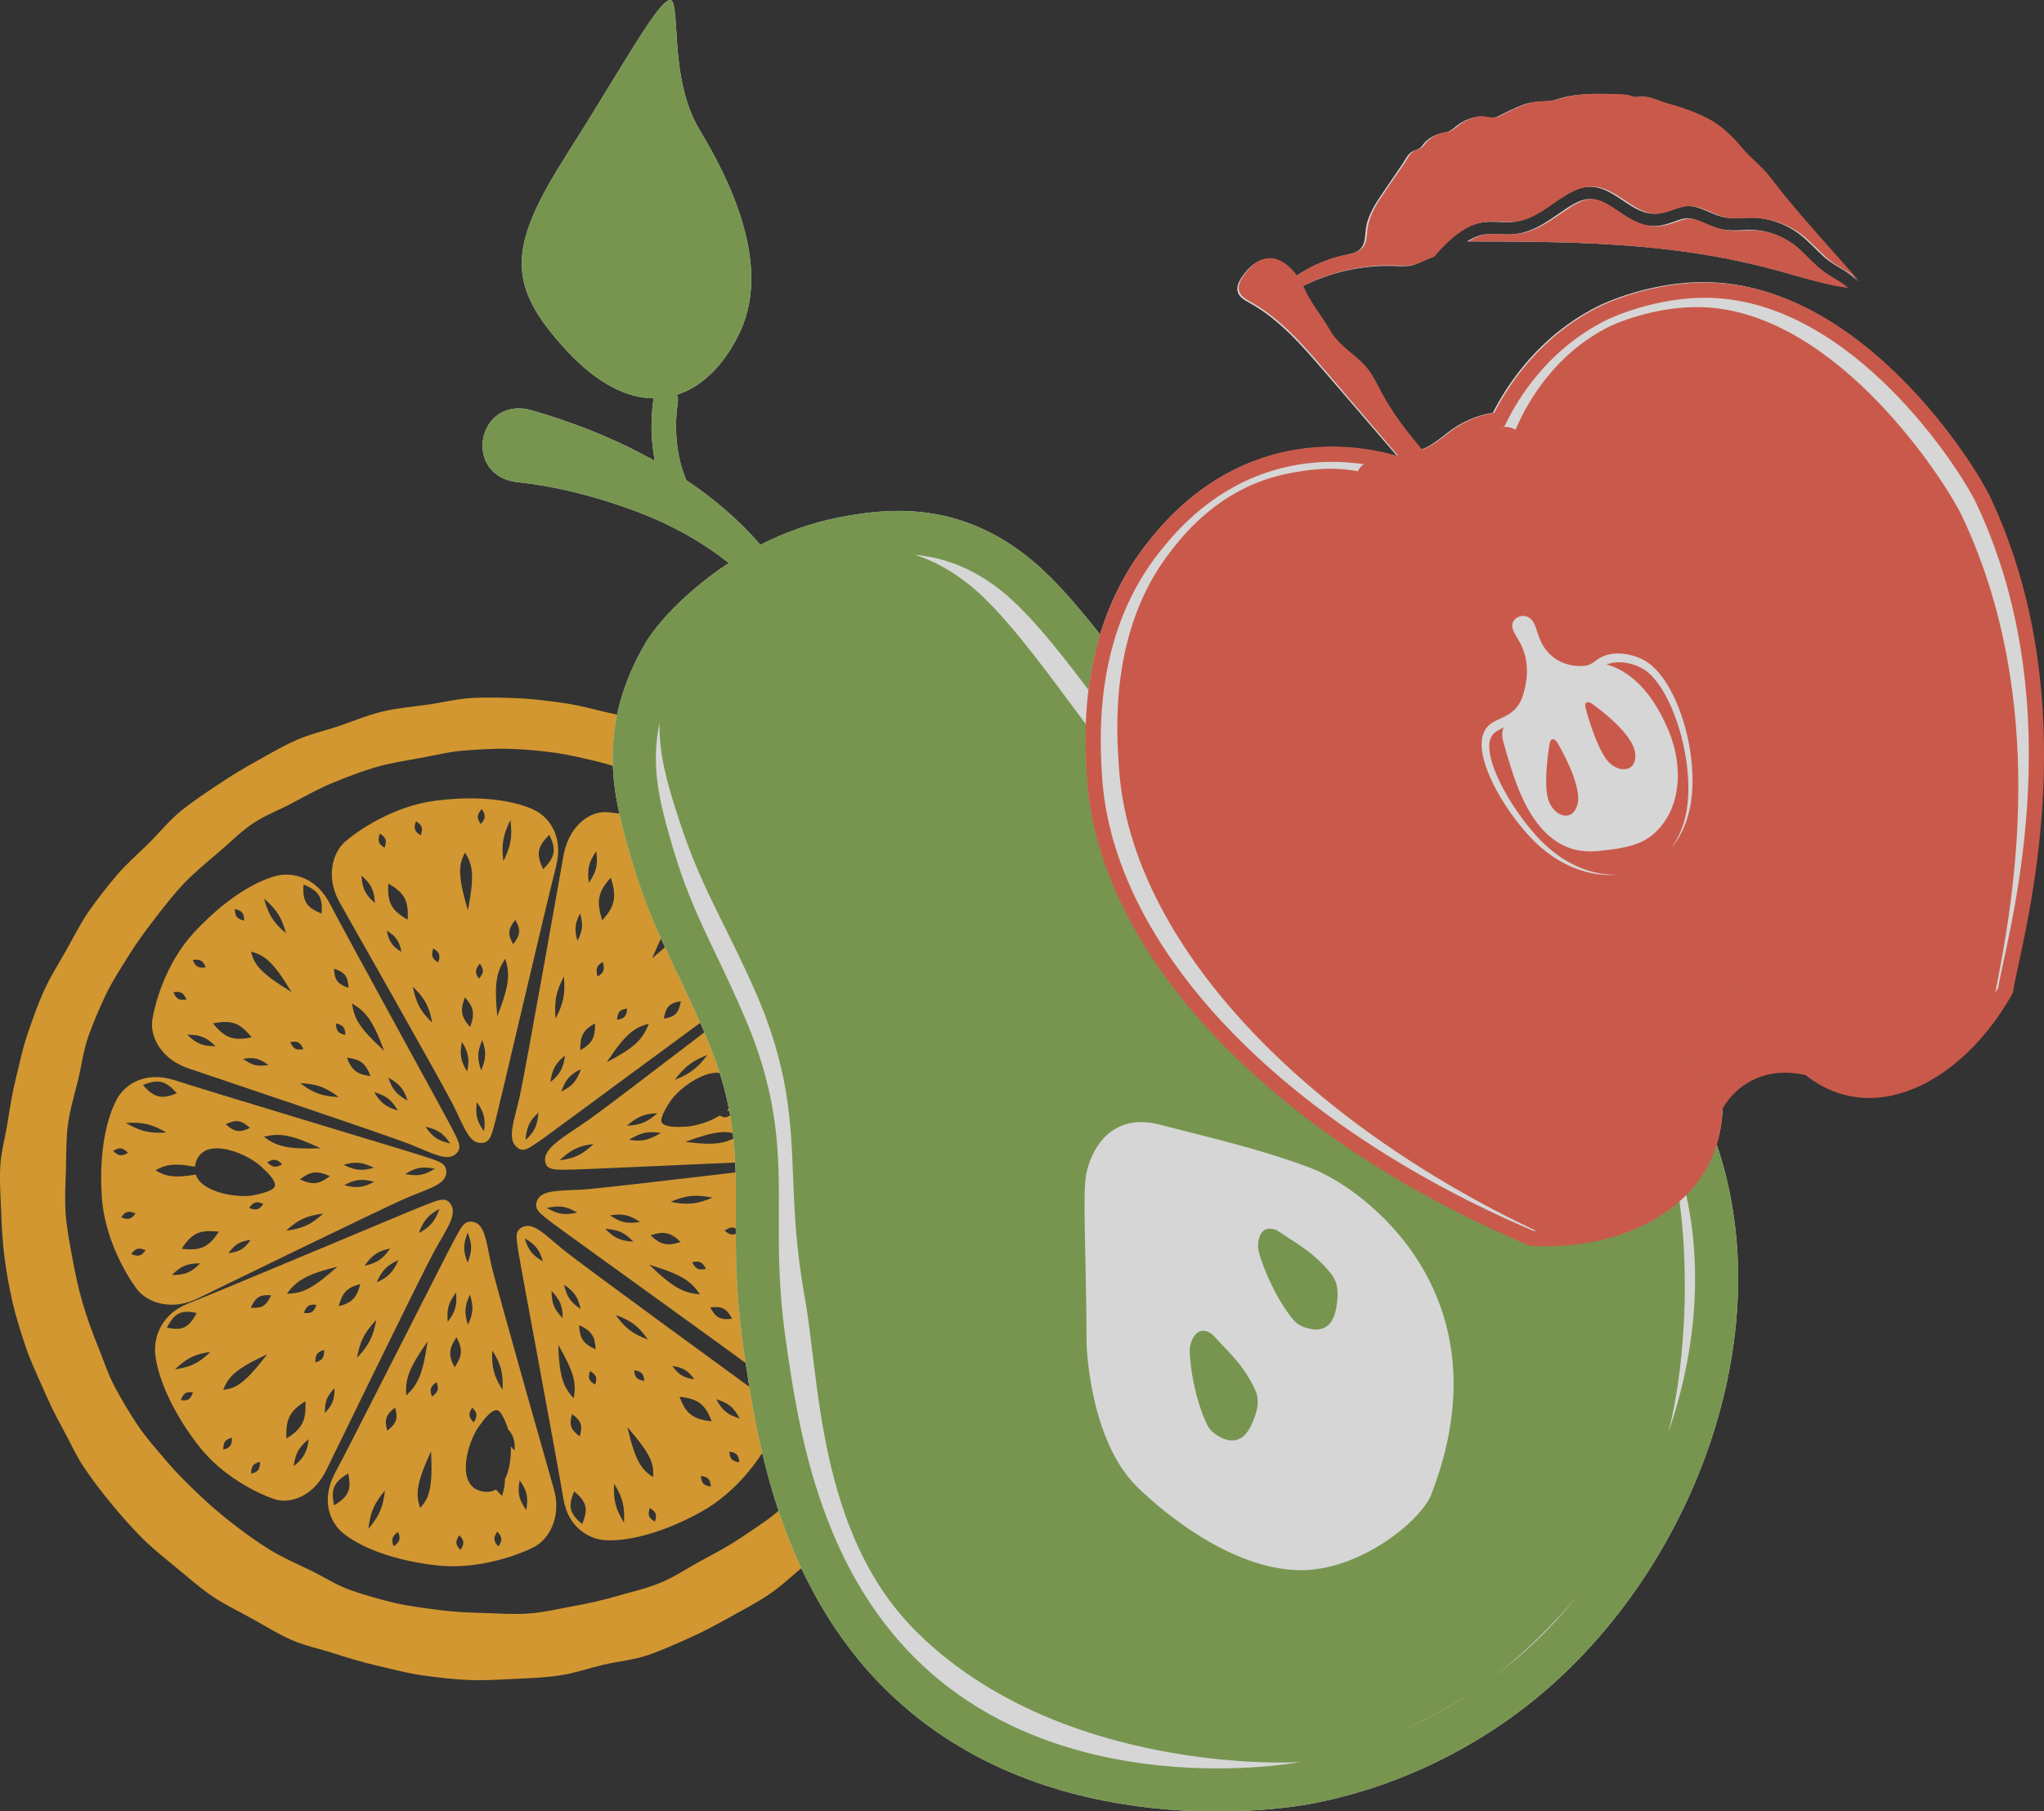 <?xml version="1.0" encoding="UTF-8"?>
<svg xmlns="http://www.w3.org/2000/svg" id="Layer_2" viewBox="0 0 632.38 560.41">
  <rect x="0" y="0" width="632.38" height="560.41" fill="#333333" stroke="none"/>
  <defs>
    <style>
      .cls-1 {
        fill: #ef6451;
      }

      .cls-2 {
        fill: #88ae56;
      }

      .cls-3 {
        fill: #fff;
      }

      .cls-4 {
        opacity: .8;
      }

      .cls-5 {
        fill: #fab031;
      }
    </style>
  </defs>
  <g id="Design">
    <g class="cls-4">
      <g>
        <g>
          <path class="cls-5" d="M253.48,302.6c-2.6-2.67-8.63-4.22-14.8.85,0,0-48.78,37.53-56.32,42.84-7.93,5.58-14.61,8.91-13.64,13.32.56,2.57,3.25,2.33,8.91,2.22,5.5-.11,67.99-3.08,75.42-3.19,7.1-.1,10.84-5.27,12.03-9.2,1.16-3.87,2.35-12.86-.5-25.94-2.24-10.27-8.54-18.26-11.11-20.9ZM183.64,353.93h0c-3.51,3.31-5.8,4.42-10.52,5.05h0c3.66-3.39,5.96-4.48,10.52-5.05h0s0,0,0,0ZM208.75,334.1c3.22-4.22,5.42-5.89,10.1-7.72h0s0,0,0,0t0,0h0c-3.06,4.07-5.24,5.76-10.1,7.72h0ZM193.92,348.28c3.38-2.89,5.45-3.72,9.5-3.88h0s0,0,0,0h0c-3.25,2.83-5.32,3.68-9.5,3.88h0ZM204.42,350.52h0c-3.69,2.25-5.83,2.72-9.83,2.11h0c3.82-2.28,5.96-2.73,9.83-2.11h0s0,0,0,0ZM228.66,351.23c-4.04,2.53-7.26,3.26-16.64,2.04h0s0,0,0,0h0c9.68-3.55,12.84-3.6,16.64-2.04h0ZM222.72,345.13c-3.83,2.31-8.81,3.6-11.61,3.46,0,0-5.43.46-6.4-1.35-.77-1.43,2.39-6.09,2.39-6.09,2.89-4.93,15.7-14.16,20.08-6.03,1.79,3.33.38,6.24-2.3,8.49.54-.01,1.12.21,1.83.64h0s0,0,0,0c-1.49,1.57-2.39,1.79-3.99.88ZM226.71,344.25h0s0,0,0,0h0ZM239.1,351.28h0c-2.39,2.31-3.78,2.58-6.37,1.18h0c2.46-2.33,3.84-2.58,6.38-1.18h0s0,0,0,0ZM229.77,330.09h0c-.86,1.96-1.65,2.44-3.63,2.18h0c.88-1.98,1.67-2.45,3.63-2.18h0s0,0,0,0ZM228.13,321.43c1.31-2.82,2.45-3.9,5.21-4.95h0s0,0,0,0h0c-1.27,2.77-2.4,3.85-5.21,4.95h0ZM254.03,333.51h0c-2.53,2.68-4.92,3.78-13.66,4.01h0s0,0,0,0h0c8.2-4.74,10.68-5.06,13.66-4.01ZM260.22,354.52h0c-3.15,2.99-4.89,3.19-8.01.81h0c3.25-3,4.99-3.17,8.01-.81h0s0,0,0,0ZM262.43,343.42h0c-3.63,1.56-5.68,1.72-9.41.68h0c3.77-1.58,5.82-1.72,9.41-.69h0s0,0,0,0ZM244.94,314.98c-1.79,4.62-3.58,6.08-8.32,6.65h0c1.89-4.74,3.72-6.18,8.32-6.65h0s0,0,0,0h0ZM264.03,335.47h0c-1.17,1.39-1.88,1.52-3.26.58h0c1.19-1.4,1.89-1.52,3.26-.58h0s0,0,0,0ZM246.19,307.78h0c-1.74,2.77-3.09,3.74-6.22,4.43h0c1.81-2.83,3.16-3.79,6.22-4.43h0s0,0,0,0ZM259.72,319.54h0c-.68,1.71-1.32,2.1-2.95,1.77h0c.7-1.72,1.34-2.1,2.95-1.77h0s0,0,0,0ZM256.11,311.01h0c-.7,1.68-1.35,2.05-3,1.67h0c.71-1.69,1.37-2.05,3-1.67h0s0,0,0,0Z"></path>
          <path class="cls-5" d="M174.51,386.83c-5.97-4.82-9.63-9.11-13.2-7.02-2.08,1.22-1.58,3.28-.87,7.84.72,4.56,12.38,66.7,13.82,75.83,1.44,9.13,7.92,12.58,12.61,13,4.69.42,15.45-.68,30.03-8.73,11.54-6.36,18.7-17.35,20.83-21.54,2.13-4.19,1.52-12.15-6.67-17.72,0,0-50.58-36.83-56.54-41.65ZM180.11,471.49h0s0,0,0,0h0c-3.9-3.21-4.44-5.4-2.48-10.07h0c3.9,3.21,4.44,5.4,2.48,10.07ZM193.06,471.06h0s0,0,0,0h0c-2.66-4.34-3.32-6.96-3.06-12.05h0c2.66,4.34,3.32,6.96,3.06,12.05ZM179.38,444.38h0s0,0,0,0h0c-2.83-2.04-3.35-3.53-2.39-6.88h0c2.82,2.04,3.34,3.53,2.39,6.88ZM202.62,470.76h0s0,0,0,0h0c-1.94-1.15-2.29-2.06-1.59-4.2h0c1.94,1.15,2.29,2.06,1.59,4.2ZM172.7,416.03c5.04,8.74,5.66,12.05,4.79,16.62h0c-3.21-3.56-4.46-6.73-4.79-16.62h0s0,0,0,0h0ZM202.04,456.97h0c-3.68-2.36-5.51-4.98-7.92-15.41h0s0,0,0,0h0c7.24,8.34,8.28,11.31,7.92,15.41ZM184.14,428.38h0s0,0,0,0h0s0,0,0,0c-1.94-1.15-2.29-2.06-1.59-4.2h0c1.94,1.15,2.29,2.06,1.59,4.2ZM174.08,407.83s0,0,0,0h0c-2.65-2.77-3.39-4.6-3.43-8.41h0c2.65,2.76,3.39,4.6,3.43,8.41h0ZM184.29,417.48h0s0,0,0,0h0c-3.81-1.74-4.93-3.37-5.14-7.51h0c3.81,1.74,4.93,3.37,5.14,7.51ZM167.98,390.26h0c-3.32-1.94-4.55-3.5-5.64-7.15h0c3.32,1.94,4.55,3.5,5.64,7.15h0s0,0,0,0ZM179.65,404.99s0,0,0,0h0c-3.18-2.16-4.3-3.79-5.14-7.51h0c3.18,2.16,4.3,3.79,5.14,7.51h0ZM219.92,459.92h0s0,0,0,0h0c-2.25-.35-2.92-1.07-3.07-3.31h0c2.25.35,2.92,1.07,3.07,3.31ZM199.35,427.2s0,0,0,0h0c-2.26-.31-2.94-1.01-3.15-3.24h0c2.26.31,2.94,1.01,3.14,3.24h0ZM190.51,406.83c4.83,1.8,7,3.45,9.96,7.6h0s0,0,0,0h0s0,0,0,0c-4.83-1.8-7-3.45-9.96-7.6h0ZM210.22,432.13h0c5.76.63,7.93,2.28,9.96,7.6h0s0,0,0,0h0c-5.76-.63-7.93-2.28-9.96-7.6ZM228.72,452.4h0s0,0,0,0h0c-2.25-.35-2.92-1.07-3.07-3.31h0c2.25.35,2.92,1.07,3.07,3.31ZM214.82,426.74h0c-3.37-.51-4.85-1.4-6.81-4.13h0c3.37.51,4.85,1.4,6.81,4.13h0s0,0,0,0ZM228.83,438.85s0,0,0,0h0c-3.79-1.19-5.36-2.48-7.2-5.94h0c3.79,1.19,5.36,2.48,7.2,5.94h0Z"></path>
          <path class="cls-5" d="M61.91,401.34s56.67-27.65,63.79-30.69c7.13-3.04,12.75-4.27,12.37-8.44-.22-2.42-2.36-2.96-6.93-4.47-4.57-1.51-67.71-20.45-76.87-23.47-9.15-3.03-15.23,1.11-17.69,5.09-2.46,3.97-6.17,14.08-5.09,30.86.86,13.27,7.96,24.83,10.93,28.71s10.67,7.08,19.48,2.42ZM125.38,363.22h0c3.28-2.04,5.27-2.4,9.16-1.65h0c-3.28,2.04-5.27,2.4-9.16,1.65h0s0,0,0,0ZM77.55,383.6c-1.96,2.76-3.45,3.65-6.85,4.11h0s0,0,0,0h0c1.96-2.76,3.45-3.65,6.85-4.11h0ZM81.49,372.44c-1.28,1.86-2.24,2.14-4.41,1.27h0s0,0,0,0h0c1.28-1.86,2.24-2.14,4.41-1.27h0ZM99.99,375.46c-3.81,3.45-6.3,4.6-11.48,5.28h0s0,0,0,0h0s0,0,0,0c3.81-3.45,6.3-4.6,11.48-5.28h0ZM102.06,363.86c-3.3,2.58-5.32,2.8-9.27,1.04h0s0,0,0,0h0c3.3-2.57,5.32-2.8,9.27-1.04h0ZM115.77,365.62c-3.42,1.82-5.43,2.04-9.27,1.04h0s0,0,0,0h0c3.42-1.82,5.43-2.04,9.27-1.04h0ZM106.29,360.36h0c3.75-1.05,5.79-.85,9.36.92h0c-3.75,1.05-5.79.85-9.36-.92h0s0,0,0,0h0ZM81.62,351.69c4.74-1.18,8.24-.8,17.62,3.57h0s0,0,0,0h0c-10.38.37-13.74-.65-17.62-3.57h0ZM87.31,360.18h0c-1.93,1.19-2.94,1.07-4.63-.57h0s0,0,0,0h0s0,0,0,0c1.93-1.19,2.94-1.07,4.63.57ZM69.84,347.83h0c3.15-1.55,4.77-1.31,7.47,1.12h0c-3.15,1.55-4.77,1.31-7.47-1.12h0s0,0,0,0ZM44.22,335.69h0c4.72-1.96,7-1.4,10.49,2.54h0c-4.72,1.96-7,1.4-10.49-2.54h0s0,0,0,0ZM38.91,347.42h0c5.22-.32,7.96.33,12.59,2.96h0c-5.22.32-7.96-.33-12.59-2.96h0s0,0,0,0ZM48.1,362.06c3.05-1.73,5.75-2.33,12.21-1.08.04-.42.12-.85.26-1.3,2.67-8.84,17.07-2.37,20.89,1.88,0,0,4.15,3.52,3.56,5.49-.47,1.56-6,2.61-6,2.61-4.66,1.21-16.47-.43-18.46-6.27-6.79,1.16-9.47.5-12.45-1.33h0ZM67.68,381.07h0c-3.12,4.83-5.62,5.98-11.48,5.28h0s0,0,0,0h0c3.12-4.83,5.62-5.98,11.48-5.28ZM34.98,356.07h0c1.93-1.19,2.94-1.07,4.63.57h0c-1.93,1.19-2.94,1.07-4.63-.57h0s0,0,0,0ZM61.93,390.86h0c-2.78,2.82-4.67,3.6-8.72,3.61h0s0,0,0,0h0c2.78-2.82,4.67-3.6,8.72-3.61ZM37.48,376.59h0c1.32-1.83,2.29-2.09,4.44-1.18h0c-1.32,1.84-2.29,2.09-4.44,1.18h0s0,0,0,0ZM40.61,387.98h0c1.32-1.83,2.29-2.09,4.44-1.18h0c-1.32,1.83-2.29,2.09-4.44,1.18h0s0,0,0,0Z"></path>
          <path class="cls-5" d="M152.08,391.63c-1.74-7.55-1.97-13.3-6.14-13.66-2.42-.21-3.33,1.81-5.62,6.04-2.29,4.23-32,63.08-36.59,71.56-4.59,8.48-1.57,15.19,1.91,18.31,3.48,3.12,12.78,8.54,29.49,10.42,13.22,1.48,25.84-3.48,30.18-5.73,4.34-2.25,8.85-9.26,5.8-18.75,0,0-17.29-60.64-19.03-68.19ZM103.37,465.73h0s0,0,0,0h0c-1.1-4.99-.15-7.14,4.34-9.88h0c1.1,4.99.15,7.14-4.34,9.88ZM121.81,478.4h0s0,0,0,0h0c-.83-2.11-.53-3.08,1.37-4.45h0c.83,2.11.53,3.08-1.37,4.45ZM113.98,473.01h0s0,0,0,0h0c.6-5.2,1.72-7.78,5.12-11.88h0c-.6,5.2-1.72,7.78-5.12,11.88ZM155.49,430.02h0s0,0,0,0h0s0,0,0,0c-2.73-4.35-3.42-7.01-3.19-12.23h0c2.73,4.35,3.42,7.01,3.19,12.23ZM144.7,390.66c-1.44-3.59-1.44-5.61-.02-9.31h0c1.44,3.59,1.44,5.61.02,9.31h0s0,0,0,0h0ZM145.38,400.53h0c1.19,3.68,1.06,5.71-.6,9.31h0s0,0,0,0h0c-1.19-3.68-1.06-5.71.6-9.31ZM138.54,408.95c-.38-3.88.17-5.85,2.55-9.06h0c.38,3.88-.17,5.85-2.55,9.06h0s0,0,0,0h0s0,0,0,0ZM146.57,440.05s0,0,0,0h0c-1.61-1.59-1.71-2.58-.48-4.57h0c1.61,1.59,1.71,2.58.48,4.57h0ZM119.82,442.63c-.98-3.37-.45-4.93,2.41-7.16h0c.98,3.37.45,4.93-2.41,7.16h0s0,0,0,0h0ZM142.46,479.54h0s0,0,0,0h0c-1.57-1.62-1.66-2.62-.38-4.58h0c1.57,1.62,1.66,2.62.38,4.58ZM133.36,448.97c.55,11.25-.49,14.34-3.35,17.56h0c-1.46-4.14-1.28-7.42,3.35-17.56h0s0,0,0,0h0ZM154.22,478.45h0s0,0,0,0h0c-1.57-1.62-1.66-2.62-.38-4.58h0c1.57,1.62,1.66,2.62.38,4.58ZM125.68,431.71c-.33-4.88.66-8.26,6.61-16.72h0s0,0,0,0h0c-1.46,10.28-3.05,13.42-6.61,16.72h0ZM133.67,432.06c-.83-2.11-.53-3.08,1.37-4.45h0c.83,2.11.53,3.08-1.37,4.45h0s0,0,0,0h0s0,0,0,0ZM162.81,467.18h0s0,0,0,0h0c-2.29-3.23-2.73-5.23-2.03-9.21h0c2.29,3.23,2.73,5.23,2.03,9.21ZM159.23,448.78h0s0,0,0,0h0c-.45-.46-.84-.89-1.18-1.32.12,3.42-.39,7.36-1.85,10.2.06,1.46-.24,3.1-.86,5.14h0s0,0,0,0h0c-.75-.7-1.38-1.35-1.91-1.99-1.12.66-2.48.93-4.1.63-9.09-1.63-4.32-16.68-.53-20.97,0,0,3.02-4.53,5.04-4.17,1.6.29,3.28,5.66,3.28,5.66.03.07.06.15.08.23,1.69,1.96,2.15,3.58,2.02,6.57ZM140.64,423.03h0s0,0,0,0h0c-1.96-3.7-1.83-5.73.6-9.31h0c1.96,3.7,1.83,5.73-.6,9.31Z"></path>
          <path class="cls-5" d="M174.14,265.81s-11.59,65.62-13.37,73.48c-1.77,7.84-4.04,13.2-.68,15.79,1.96,1.51,3.58.17,7.34-2.44,3.77-2.61,55.16-40.74,62.96-46.16,7.84-5.45,8.26-13.43,6.64-18.29-1.62-4.86-7.28-15.09-20.99-25.99-10.81-8.59-23.94-10.73-28.68-10.94-4.72-.21-11.68,3.97-13.22,14.55ZM166.59,344.2c-.33,4.06-1.2,5.91-3.99,8.5h0c.33-4.05,1.2-5.9,3.99-8.5h0s0,0,0,0h0ZM188.97,271.52h0s0,0,0,0h0c1.89,5.97,1.31,8.84-2.65,13.2h0c-1.89-5.96-1.31-8.83,2.65-13.2ZM194.03,312.06h0,0ZM184.9,302.11h0c-.68-2.35-.34-3.33,1.59-4.51h0s0,0,0,0h0c.68,2.35.34,3.34-1.59,4.51ZM194.03,312.06h0s0,0,0,0c-.22,2.41-.9,3.15-3.13,3.39h0c.21-2.41.9-3.15,3.13-3.39ZM170.28,334.78c.58-4.03,1.57-5.82,4.55-8.23h0s0,0,0,0h0c-.59,4.04-1.58,5.83-4.55,8.23h0ZM179.74,330.77c-1.36,3.77-2.69,5.28-6.1,6.93h0c1.36-3.76,2.68-5.27,6.1-6.93h0s0,0,0,0h0s0,0,0,0ZM171.88,315.13c-.43-5.51.13-8.34,2.6-13.05h0s0,0,0,0h0s0,0,0,0c.43,5.52-.14,8.36-2.6,13.05h0ZM179.52,324.9h0c-.05-4.48.94-6.28,4.58-8.28h0s0,0,0,0h0c.05,4.49-.95,6.29-4.58,8.28ZM200.74,316.74c-1.87,4.71-4.21,7.3-13.02,11.88h0s0,0,0,0h0c5.76-8.71,8.51-10.75,13.02-11.88h0ZM179.48,282.57c.98,3.54.8,5.39-.83,8.51h0c-.98-3.53-.8-5.39.83-8.51h0s0,0,0,0h0ZM210.64,309.78h0c-.66,3.68-1.8,4.84-5.26,5.35h0c.65-3.67,1.8-4.84,5.26-5.35h0s0,0,0,0ZM235.3,297.13h0c-1.3,5.3-3.1,6.8-8.25,6.91h0c1.29-5.29,3.09-6.79,8.25-6.91h0s0,0,0,0ZM224.96,275.06h0s0,0,0,0h0c-.23,2.45-.92,3.2-3.2,3.47h0c.23-2.45.92-3.2,3.2-3.47ZM229.35,284.44h0s0,0,0,0h0c-2.87,4.58-5.01,6.4-9.82,8.39h0c2.86-4.56,5-6.39,9.82-8.39ZM207.54,262.74h0s0,0,0,0c.64,2.39.27,3.38-1.71,4.54h0c-.64-2.39-.27-3.38,1.72-4.54ZM196.87,257.39h0s0,0,0,0h0c.64,2.39.27,3.37-1.7,4.53h0c-.64-2.39-.27-3.37,1.7-4.53ZM212.5,281.8h0c-.59,4.69-2.21,7.67-10.72,14.65h0s0,0,0,0h0c4.53-10.84,6.81-13.19,10.72-14.65ZM184.48,263.36h0s0,0,0,0h0c.54,4.28.04,6.4-2.31,9.76h0c-.54-4.27-.04-6.39,2.31-9.76Z"></path>
          <path class="cls-5" d="M253.51,359.63s-64.58,7.78-72.54,8.34c-7.96.56-13.82-.11-14.97,3.99-.67,2.38,1.2,3.59,5.05,6.53,3.85,2.94,57.8,41.65,65.51,47.54,7.72,5.88,15.07,3.93,18.88.95,3.81-2.98,11.04-11.39,16.07-27.72,3.98-12.92,1.33-26.26-.13-30.93-1.46-4.67-7.71-10.24-17.88-8.69ZM228.91,380.97h0s0,0,0,0h0c-1.91,1.36-2.93,1.3-4.71-.23h0c1.91-1.36,2.93-1.3,4.71.23ZM201.28,382.18c4.11-1.37,6.14-.93,9.31,2.05h0s0,0,0,0h0c-4.11,1.37-6.14.93-9.31-2.05h0ZM188.72,376.01c3.95-.61,5.97-.17,9.31,2.05h0s0,0,0,0h0c-3.95.61-5.97.17-9.31-2.05h0ZM178.6,375.15h0c-3.9.87-5.95.56-9.42-1.43h0c3.9-.87,5.95-.56,9.42,1.43h0s0,0,0,0ZM195.95,384.13h0c-3.99-.22-5.88-1.08-8.68-3.94h0c3.99.22,5.88,1.08,8.68,3.94h0s0,0,0,0ZM216.56,400.46h0c-4.99-.43-8.23-1.94-15.68-9.17h0s0,0,0,0h0c10.12,3.05,13,5.12,15.67,9.17ZM226.51,408s0,0,0,0h0c-3.59.45-5.07-.31-6.79-3.51h0c3.59-.45,5.07.31,6.79,3.51h0ZM214.16,390.51h0c2.29-.5,3.21-.05,4.25,2.05h0s0,0,0,0h0s0,0,0,0c-2.29.5-3.21.05-4.25-2.05ZM246.78,427.95s0,0,0,0h0c-5.25.32-7.25-.96-9.18-5.86h0c5.25-.32,7.25.96,9.18,5.86h0ZM207.48,371.81h0c4.92-2.04,7.74-2.32,12.97-1.27h0s0,0,0,0h0s0,0,0,0c-4.92,2.04-7.74,2.32-12.97,1.27ZM256.14,418.52h0c-5.14-1.41-7.55-2.92-11.05-6.95h0c5.14,1.41,7.55,2.92,11.05,6.95h0s0,0,0,0ZM252.59,401.56c-4.46.81-7.74.12-17.13-6.06h0s0,0,0,0h0c11.48,1.2,14.41,2.72,17.13,6.06h0ZM232.04,371.4c2.88-1.99,4.64-2.35,8.09-1.67h0s0,0,0,0h0c-2.88,1.99-4.64,2.35-8.09,1.67h0ZM263.06,411.57s0,0,0,0h0c-2.29.5-3.21.05-4.25-2.05h0c2.29-.5,3.21-.05,4.25,2.05h0ZM240.62,377.05h0c4.76-3.58,7.58-3.86,12.97-1.27h0s0,0,0,0h0c-4.76,3.58-7.58,3.86-12.97,1.27ZM268.08,391.2h0c-1.94,1.32-2.96,1.24-4.7-.33h0c1.94-1.32,2.96-1.24,4.7.33h0s0,0,0,0ZM249.71,369.61h0c3.7-1.77,5.81-1.9,9.7-.58h0s0,0,0,0h0c-3.7,1.77-5.81,1.9-9.7.58ZM269.18,379.33h0c-1.94,1.32-2.96,1.24-4.7-.33h0c1.94-1.32,2.96-1.24,4.7.33h0s0,0,0,0Z"></path>
          <path class="cls-5" d="M134.1,387.56c3.98-7.29,7.81-12.07,5.1-15.36-1.58-1.91-3.61-.94-8.15.82-4.52,1.75-64.17,26.91-72.72,30.21-8.48,3.28-10.7,10.47-10.34,15.26.36,4.78,3.15,15.33,13.14,28.41,7.92,10.37,19.62,15.59,24.02,16.98,4.4,1.4,12.06-.63,16.22-9.91,0,0,28.78-59.15,32.74-66.4ZM100.51,437.17h0s0,0,0,0h0c-.04-3.52.61-5.2,2.99-7.72h0c.03,3.53-.62,5.21-2.99,7.72ZM97.9,403.7c-.82,2.23-1.67,2.77-3.89,2.49h0s0,0,0,0h0s0,0,0,0c.82-2.22,1.67-2.77,3.89-2.49h0ZM110.42,420.12h0s0,0,0,0h0s0,0,0,0c1.03-5.32,2.33-7.88,6.01-11.77h0c-1.04,5.34-2.34,7.9-6.01,11.77ZM129.57,381.49c1.45-3.9,2.84-5.53,6.4-7.47h0c-1.46,3.91-2.85,5.54-6.4,7.47h0s0,0,0,0h0ZM123.29,389.83c-1.67,3.76-3.14,5.27-6.75,6.92h0s0,0,0,0h0c1.66-3.75,3.13-5.26,6.75-6.92h0ZM112.81,391.58h0c2.35-3.33,4.07-4.49,7.92-5.34h0c-2.37,3.34-4.09,4.5-7.92,5.34h0s0,0,0,0h0ZM111.47,397.27c-1.13,4.3-2.58,5.79-6.66,6.85h0s0,0,0,0h0c1.12-4.28,2.57-5.77,6.66-6.85h0ZM88.74,400.26c2.99-4.03,5.91-5.97,15.66-8.38h0s0,0,0,0h0c-7.86,7.01-11.03,8.33-15.66,8.37h0ZM100.28,417.64h0c.06,2.37-.53,3.21-2.7,3.85h0s0,0,0,0h0c-.06-2.36.53-3.2,2.7-3.85ZM77.58,404.57h0c1.53-3.29,2.9-4.13,6.32-3.83h0c-1.54,3.3-2.91,4.13-6.32,3.83h0s0,0,0,0ZM94.48,433.52h0c.3,5.97-.97,8.47-5.84,11.52h0s0,0,0,0h0c-.31-5.94.96-8.45,5.84-11.52ZM51.63,410.73h0c2.43-4.56,4.43-5.55,9.22-4.5h0c-2.45,4.58-4.45,5.55-9.22,4.5h0s0,0,0,0ZM55.96,433.17h0s0,0,0,0h0c.78-2.16,1.59-2.68,3.75-2.39h0c-.78,2.17-1.6,2.69-3.75,2.39ZM69.09,448.49h0s0,0,0,0h0c-.02-2.32.56-3.12,2.68-3.69h0c.02,2.32-.56,3.12-2.68,3.69ZM77.72,455.95h0s0,0,0,0h0c-.02-2.32.57-3.12,2.7-3.68h0c.02,2.32-.57,3.12-2.7,3.68ZM54.13,423.65h0s0,0,0,0h0c3.71-3.51,6.1-4.69,11.02-5.41h0c-3.73,3.52-6.13,4.7-11.02,5.41ZM69.05,429.98h0c1.68-4.16,3.91-6.52,13.64-10.99h0s0,0,0,0h0c-6.93,8.95-9.63,10.57-13.64,10.99ZM90.87,453.61h0s0,0,0,0h0c.55-4.05,1.57-5.87,4.66-8.37h0c-.56,4.06-1.57,5.88-4.66,8.37Z"></path>
          <path class="cls-5" d="M149.34,353.59c2.4-.37,2.8-2.54,4.03-7.2,1.22-4.66,16.18-68.86,18.63-78.18,2.45-9.32-2.06-15.13-6.18-17.34-4.12-2.21-14.44-5.28-31.11-3.15-13.19,1.68-24.29,9.49-27.97,12.7-3.68,3.21-6.4,11.09-1.2,19.59,0,0,31.13,54.83,34.61,61.75,3.48,6.92,5.06,12.46,9.19,11.82ZM169.94,258.26h0s0,0,0,0h0c2.25,4.58,1.84,6.9-1.88,10.63h0c-2.25-4.58-1.84-6.9,1.88-10.63ZM149.03,250.31h0s0,0,0,0h0c1.31,1.85,1.25,2.86-.28,4.65h0c-1.31-1.85-1.25-2.86.28-4.65ZM157.91,253.69h0s0,0,0,0h0c.64,5.19.17,7.97-2.17,12.76h0c-.64-5.19-.17-7.97,2.17-12.76ZM149.2,321.75c1.29,3.68,1.21,5.72-.33,9.4h0c-1.29-3.68-1.21-5.72.33-9.4h0s0,0,0,0h0s0,0,0,0ZM135.59,297.75h0c-1.94-1.16-2.28-2.1-1.54-4.32h0s0,0,0,0h0c1.94,1.16,2.28,2.1,1.54,4.32ZM159.42,284.59s0,0,0,0h0c1.75,3.04,1.61,4.68-.65,7.53h0c-1.75-3.04-1.61-4.68.65-7.53h0ZM128.7,254.08h0s0,0,0,0h0c1.91,1.2,2.23,2.15,1.45,4.36h0c-1.91-1.2-2.23-2.15-1.45-4.36ZM144.76,281.63c-3.19-10.8-2.92-14.05-.9-17.85h0c2.4,3.68,3,6.9.9,17.85h0s0,0,0,0h0ZM148.46,298.14h0s0,0,0,0h0s0,0,0,0c1.31,1.85,1.25,2.86-.28,4.65h0c-1.31-1.85-1.25-2.86.28-4.65ZM117.53,257.92h0s0,0,0,0h0c1.91,1.2,2.23,2.15,1.45,4.36h0c-1.91-1.2-2.23-2.15-1.45-4.36ZM153.85,314.4c-1.01-10.33-.21-13.76,2.47-17.81h0c1.47,4.66,1.31,8.18-2.46,17.81h0s0,0,0,0h0ZM120.13,273.38h0s0,0,0,0h0c5.02,2.82,6.32,5.24,5.99,11.13h0c-5.02-2.82-6.32-5.24-5.99-11.13ZM143.83,308.55h0s0,0,0,0h0c2.78,3.13,3.13,5.13,1.61,9.19h0c-2.78-3.13-3.13-5.13-1.61-9.19ZM111.84,270.9s0,0,0,0h0c2.99,2.6,3.89,4.44,4.15,8.47h0c-2.99-2.6-3.89-4.44-4.15-8.47h0ZM119.67,287.93s0,0,0,0h0c2.88,1.78,3.86,3.21,4.53,6.58h0c-2.88-1.78-3.86-3.21-4.53-6.58h0ZM142.93,322.35h0s0,0,0,0h0c2.03,3.3,2.38,5.3,1.61,9.19h0c-2.03-3.29-2.38-5.29-1.61-9.19ZM127.74,305.28h0s0,0,0,0h0s0,0,0,0c3.68,3.58,4.98,6.01,5.99,11.13h0c-3.68-3.58-4.98-6-5.99-11.13ZM147.53,340.98h0s0,0,0,0h0c2.24,3.14,2.73,5.11,2.22,9.04h0c-2.24-3.14-2.73-5.11-2.22-9.04Z"></path>
          <path class="cls-5" d="M126.52,353.89c7.24,2.84,12.12,5.88,14.86,2.77,1.59-1.81.46-3.66-1.69-7.85-2.15-4.19-33.3-60.78-37.61-69.18-4.31-8.4-11.6-9.76-16.21-8.74-4.61,1.02-14.52,5.38-25.84,17.61-8.96,9.68-12.25,22.5-12.93,27.21s2.47,12.22,12.07,15.12c0,0,60.11,20.21,67.36,23.06ZM93.9,273.66h0s0,0,0,0h0c4.75,1.92,5.97,3.87,5.61,8.99h0c-4.75-1.92-5.97-3.87-5.61-8.99ZM123.09,343.58h0c-3.73-1.11-5.33-2.35-7.33-5.7h0s0,0,0,0h0c3.73,1.11,5.33,2.35,7.33,5.7ZM139.32,353.78c-3.8-.87-5.47-2-7.69-5.2h0s0,0,0,0h0c3.8.87,5.47,2,7.69,5.2h0ZM103.33,299.68h0s0,0,0,0h0c3.35,1.11,4.33,2.4,4.49,5.93h0c-3.35-1.11-4.33-2.4-4.49-5.93ZM108.91,310.45h0c4.21,2.47,6.42,5.15,9.93,14.62h0s0,0,0,0h0c-7.62-6.92-9.28-9.94-9.93-14.62ZM126.13,340.53h0c-3.42-1.87-4.72-3.41-5.98-7.1h0s0,0,0,0h0c3.42,1.87,4.72,3.41,5.98,7.1ZM81.69,278.03h0s0,0,0,0h0c3.93,3.39,5.41,5.72,6.8,10.73h0c-3.93-3.39-5.41-5.72-6.8-10.73ZM103.95,316.62h0s0,0,0,0h0s0,0,0,0c2.22.52,2.85,1.3,2.87,3.58h0c-2.23-.52-2.85-1.3-2.87-3.58ZM107.31,327.21h0s0,0,0,0h0c4.2.52,5.79,1.76,7.33,5.7h0c-4.2-.52-5.79-1.76-7.33-5.7ZM72.67,281.23h0s0,0,0,0h0c2.22.52,2.85,1.3,2.87,3.58h0c-2.23-.52-2.85-1.3-2.87-3.58ZM77.66,294.4h0c4.27,1.16,6.86,3.14,12.52,12.5h0s0,0,0,0h0c-9.59-5.86-11.54-8.42-12.52-12.5ZM89.81,322.4s0,0,0,0h0c2.25-.39,3.13.08,4.04,2.18h0c-2.25.39-3.13-.08-4.04-2.18h0ZM92.86,335.11h0s0,0,0,0c5.19.27,7.79,1.21,11.95,4.31h0c-5.19-.27-7.79-1.21-11.95-4.31h0s0,0,0,0ZM83.02,329.49c-3.38.54-5.08.12-7.82-1.92h0s0,0,0,0h0c3.38-.54,5.08-.12,7.82,1.92h0ZM59.65,297.01h0s0,0,0,0h0c2.26-.34,3.13.15,4,2.26h0c-2.26.34-3.13-.15-4-2.26ZM65.91,316.63s0,0,0,0h0c5.7-1.15,8.3-.21,11.95,4.31h0c-5.7,1.15-8.3.21-11.95-4.31h0ZM53.67,306.97h0s0,0,0,0h0c2.26-.34,3.13.15,4,2.26h0c-2.26.34-3.13-.15-4-2.26ZM57.93,320.12h0c4-.01,5.91.76,8.78,3.55h0c-4,.01-5.91-.76-8.78-3.55h0s0,0,0,0Z"></path>
        </g>
        <path class="cls-5" d="M67.29,242.83c-3.91,2.66-7.87,5.23-11.45,8.18-3.65,3-6.61,6.72-9.91,9.98s-6.93,6.38-9.93,9.94-5.94,7.3-8.6,11.13c-2.68,3.86-4.74,8.11-7.04,12.16-2.32,4.09-4.85,8.06-6.77,12.31-1.93,4.28-3.47,8.72-4.99,13.14-1.53,4.43-2.49,9.02-3.6,13.56-1.12,4.55-1.91,9.13-2.61,13.76-.69,4.63-2.05,9.2-2.31,13.88-.26,4.67.11,9.38.28,14.06.17,4.67.42,9.36,1.03,14.01.6,4.63,1.43,9.25,2.47,13.83,1.03,4.55,2.47,9.01,3.94,13.48,1.45,4.42,3.48,8.63,5.37,12.95,1.86,4.26,3.84,8.46,6.13,12.59,2.25,4.06,4.11,8.41,6.77,12.32s5.52,7.66,8.47,11.23c3.01,3.64,6.12,7.18,9.4,10.47,3.33,3.34,7.04,6.24,10.63,9.21s7.16,6.13,11.01,8.76c3.88,2.64,8.16,4.66,12.25,6.92,4.11,2.27,8.1,4.81,12.38,6.68,4.3,1.87,8.97,2.78,13.41,4.24,4.45,1.46,8.92,2.76,13.48,3.8,4.56,1.05,9.08,2.3,13.73,2.93s9.3,1.2,13.99,1.4c4.67.2,9.36-.08,14.05-.31,4.66-.23,9.37-.38,14.02-1.05,4.62-.66,9.08-2.23,13.66-3.31,4.53-1.08,9.3-1.47,13.76-2.97,4.41-1.49,8.7-3.46,13.01-5.37,4.25-1.88,8.38-4.13,12.5-6.42,4.05-2.26,8.25-4.41,12.16-7.07,3.91-2.66,7.31-5.95,10.9-8.9,3.65-3,6.95-6.3,10.25-9.56,3.35-3.31,6.54-6.7,9.54-10.26,3.03-3.6,6.07-7.15,8.73-10.97,2.68-3.86,5.53-7.62,7.83-11.68s4.51-8.26,6.43-12.52c1.93-4.28,3.02-8.89,4.54-13.31,1.53-4.43,3.26-8.8,4.37-13.34s1.93-9.17,2.62-13.8c.69-4.63,1.35-9.28,1.62-13.96.26-4.67-.02-9.36-.19-14.05-.17-4.67-.31-9.36-.92-14.01-.6-4.63-1.55-9.23-2.59-13.81-1.03-4.55-1.91-9.18-3.38-13.65-1.45-4.42-3.65-8.61-5.54-12.93-1.86-4.26-3.57-8.64-5.86-12.77-2.25-4.06-5.01-7.86-7.68-11.77-2.66-3.91-5.5-7.62-8.46-11.19s-5.81-7.44-9.09-10.72c-3.33-3.34-6.89-6.42-10.47-9.39-3.62-3-7.73-5.32-11.59-7.94-3.88-2.64-7.76-5.24-11.84-7.49-4.11-2.27-8.02-4.95-12.31-6.82-4.3-1.87-8.83-3.22-13.27-4.69s-9.09-2.23-13.65-3.27c-4.56-1.05-9.08-2.34-13.72-2.97-4.64-.62-9.3-1.26-13.99-1.46-4.67-.2-9.39-.32-14.08-.09-4.66.23-9.26,1.42-13.91,2.08-4.62.66-9.31,1.03-13.89,2.11-4.53,1.08-8.87,2.93-13.33,4.44-4.41,1.49-9.04,2.49-13.35,4.4-4.25,1.88-8.31,4.28-12.43,6.58-4.05,2.26-8.08,4.66-11.99,7.33ZM228.82,475.98c-3.9,2.66-8.03,4.79-12.1,6.98s-8.03,4.93-12.31,6.69c-4.35,1.79-8.94,2.81-13.39,4.11s-9.04,2.32-13.61,3.15c-4.61.83-9.18,1.94-13.81,2.28-4.66.34-9.35-.02-14-.16-4.67-.14-9.33-.32-13.95-.95-4.62-.63-9.3-1.14-13.84-2.24-4.53-1.1-9.08-2.36-13.47-3.93-4.38-1.57-8.36-4.18-12.57-6.21-4.19-2.01-8.47-3.87-12.46-6.33-3.95-2.44-7.71-5.2-11.42-8.07s-7.2-5.87-10.59-9.12-6.68-6.47-9.72-10.06c-2.98-3.53-6.14-7.02-8.8-10.92s-5.03-7.97-7.22-12.03c-2.24-4.14-3.61-8.67-5.37-12.94-1.79-4.35-3.34-8.72-4.64-13.17-1.32-4.5-2.29-9.04-3.12-13.6-.83-4.61-1.76-9.18-2.11-13.82-.34-4.66-.06-9.32.08-13.97.14-4.67.02-9.35.65-13.97.63-4.62,2.01-9.1,3.12-13.63s1.66-9.24,3.24-13.64c1.57-4.38,3.42-8.71,5.45-12.93,2.01-4.19,4.63-8.1,7.09-12.08,2.44-3.95,5.22-7.68,8.09-11.39,2.84-3.67,5.68-7.37,8.93-10.76,3.2-3.34,6.79-6.32,10.39-9.36s6.82-6.38,10.72-9.04,8.37-4.28,12.44-6.47c4.14-2.24,8.21-4.47,12.49-6.23,4.35-1.79,8.69-3.48,13.14-4.78,4.5-1.32,9.11-2.01,13.68-2.84,4.61-.83,9.15-2,13.79-2.34,4.66-.34,9.36-.68,14.01-.54,4.67.14,9.36.58,13.98,1.21,4.62.63,9.19,1.76,13.72,2.86,4.53,1.1,8.87,2.83,13.27,4.4,4.38,1.57,8.63,3.42,12.85,5.44,4.19,2.01,8.62,3.65,12.6,6.11,3.95,2.44,7.56,5.45,11.27,8.32,3.67,2.84,7.26,5.81,10.65,9.06,3.34,3.2,6.4,6.71,9.44,10.31,2.98,3.53,6.07,7.03,8.73,10.93s4.87,8.02,7.06,12.08c2.24,4.14,4.34,8.31,6.1,12.58,1.79,4.35,2.95,8.86,4.25,13.31,1.32,4.5,2.93,8.91,3.76,13.48.83,4.61,1.01,9.29,1.36,13.93s.8,9.32.66,13.97-.5,9.34-1.12,13.96c-.63,4.62-1.97,9.11-3.08,13.65-1.1,4.53-2.33,9.01-3.9,13.41-1.57,4.38-2.8,8.94-4.83,13.16-2.01,4.19-4.43,8.23-6.89,12.21-2.44,3.95-5.65,7.39-8.52,11.1s-5.6,7.41-8.85,10.8-6.26,6.92-9.86,9.96c-3.53,2.98-7.54,5.43-11.44,8.09Z"></path>
      </g>
      <path class="cls-3" d="M473.26,282.39c-39.06-27.48-67.59-21.86-104.76-51.17-10.63-8.38-31.06-43.64-50.83-59.17-22.2-17.45-43.98-14.69-57.96-11.99-8.98,1.73-17.18,4.78-24.46,8.49-6.58-7.64-14.39-14.28-22.92-20-2.2-5.24-4.17-13.34-2.61-24.25.11-.76-.02-1.5-.33-2.15,8.56-2.72,15.51-10.35,19.89-20.21,9.32-20.98-4.1-47.27-12.75-61.61-8.66-14.35-6.4-33.32-8.27-39.36-1.87-6.04-14.38,17.68-32.72,46.49-18.33,28.81-19.34,40.55.03,61.29,9.49,10.15,18.56,14.41,26.63,14.48-1.08,7.57-.67,14.04.41,19.37-12.41-6.96-25.84-12.21-39.01-15.91-16.13-3.44-20.24,20.21-3.94,22.43,11.24,1.16,22.75,3.98,33.47,7.76,11.98,4.08,23.04,9.89,32.36,17.33-.54.35-1.1.7-1.63,1.06-12.54,8.55-20.98,18.25-24.14,23.62-15.35,26.15-9.92,47.22-5.46,63.18,7.08,25.33,14.05,34.82,24,58.08,15.6,36.49,5.53,53.35,11.67,96.25,3.9,27.23,10.54,73.62,44.65,106.86,49.93,48.66,124.66,35.97,130.44,34.9,26.09-4.84,46.21-15.65,59.38-24.62,6-4.09,10.57-7.81,13.59-10.41,48.05-41.29,74.91-115.93,50.72-175.56-14.84-36.6-44.96-57.78-55.46-65.17Z"></path>
      <g>
        <path class="cls-2" d="M473.26,282.39c-39.06-27.48-67.59-21.86-104.76-51.17-10.63-8.38-31.06-43.64-50.83-59.17-22.2-17.45-43.98-14.69-57.96-11.99-8.98,1.73-17.18,4.78-24.46,8.49-6.58-7.64-14.39-14.28-22.92-20-2.2-5.24-4.17-13.34-2.61-24.25.11-.76-.02-1.5-.33-2.15,8.56-2.72,15.51-10.35,19.89-20.21,9.32-20.98-4.1-47.27-12.75-61.61-8.66-14.35-6.4-33.32-8.27-39.36-1.87-6.04-14.38,17.68-32.72,46.49-18.33,28.81-19.34,40.55.03,61.29,9.49,10.15,18.56,14.41,26.63,14.48-1.08,7.57-.67,14.04.41,19.37-12.41-6.96-25.84-12.21-39.01-15.91-16.13-3.44-20.24,20.21-3.94,22.43,11.24,1.16,22.75,3.98,33.47,7.76,11.98,4.08,23.04,9.89,32.36,17.33-.54.35-1.1.7-1.63,1.06-12.54,8.55-20.98,18.25-24.14,23.62-15.35,26.15-9.92,47.22-5.46,63.18,7.08,25.33,14.05,34.82,24,58.08,15.6,36.49,5.53,53.35,11.67,96.25,3.9,27.23,10.54,73.62,44.65,106.86,49.93,48.66,124.66,35.97,130.44,34.9,26.09-4.84,46.21-15.65,59.38-24.62,6-4.09,10.57-7.81,13.59-10.41,48.05-41.29,74.91-115.93,50.72-175.56-14.84-36.6-44.96-57.78-55.46-65.17ZM336.05,363.35c1.19-6.55,6.94-19.48,22.64-15.43,15.7,4.05,31.95,7.72,47.31,13.64,15.36,5.92,61.13,38.65,36.66,101.23-3.81,8.39-22.53,23.41-40.94,22.99-20.65-.47-41.4-17.38-49.93-25.79-14.91-14.7-15.62-44.27-15.62-44.27-.1-28.62-1.31-45.82-.12-52.38ZM516.41,352.55c10.21,25.17,10.69,55.61,1.35,85.73-9.04,29.14-26.23,55.69-48.42,74.76-3.9,3.35-8.07,6.55-12.41,9.51-11.45,7.81-30.17,18.05-54.32,22.54-2.97.55-73.24,13-118.74-31.35-30.87-30.09-37.07-73.37-40.77-99.23-2.25-15.68-2.19-27.49-2.14-38.9.08-18.42.16-35.82-10.46-60.68-3.36-7.85-6.42-14.26-9.13-19.91-5.5-11.49-9.84-20.57-14.29-36.52-2.73-9.79-5.91-21.27-3.03-34.87-.19,10,2.53,18.84,4.93,26.59,4.81,15.51,9.22,24.42,14.81,35.69,2.75,5.55,5.86,11.84,9.31,19.52,10.91,24.33,11.58,41.05,12.28,58.74.44,10.97.89,22.3,3.64,37.46,4.54,25,4.03,72.37,33.93,102.59,44.07,44.53,116.93,41.28,119.66,40.88,22.2-3.28,44.33-15.74,54.62-22.75,3.9-2.66,7.64-5.55,11.11-8.6,19.76-17.37,40.61-42.72,47.75-70.33,7.38-28.53,7.32-73.94-3.21-98.55-13.81-32.25-52.87-42.88-62.67-50.23-16.45-12.35-30.42-17.84-45.2-23.65-16.9-6.64-34.38-13.51-54.68-30.42-5.63-4.69-11.92-13.16-19.88-23.89-8.96-12.07-20.11-27.1-29.76-35.11-6.08-5.05-11.99-8.15-17.71-9.94,8.57.79,17.43,3.76,26.49,10.88,10.04,7.89,21.37,23.03,30.48,35.19,8.09,10.81,14.48,19.35,20.34,23.97,21.12,16.66,39.68,22.99,57.63,29.11,15.7,5.35,30.53,10.41,47.72,22.5,10.23,7.2,37.42,26.32,50.79,59.3Z"></path>
        <path class="cls-2" d="M405.57,411.15c2.17.47,4.58.06,6.08-1.96,1.33-1.79,1.77-4.19,2.04-6.45.35-2.87.22-5.88-1.61-8.28-5.26-6.92-11.49-10.03-16.81-13.69-.4-.28-1.03-.45-1.37-.52-.64-.14-2.36-.45-3.49,1.01-1.45,1.87-1.25,4.88-1.03,5.74,1.53,5.95,5.71,15.2,10.66,21.21,1.53,1.85,3.35,2.48,5.51,2.95Z"></path>
        <path class="cls-2" d="M384.55,444.45c1.72-1.41,2.71-3.63,3.51-5.76,1.02-2.7,1.6-5.64.38-8.4-3.49-7.95-8.84-12.44-13.17-17.26-.33-.36-.9-.68-1.21-.83-.59-.29-2.19-1-3.64.15-1.86,1.47-2.36,4.43-2.35,5.32.09,6.13,1.99,16.08,5.4,23.08,1.05,2.16,2.68,3.2,4.68,4.16,2,.97,4.45,1.15,6.39-.45Z"></path>
      </g>
      <g>
        <path class="cls-3" d="M566.96,85.93c-1.61-.96-3.44-2.05-5.14-3.57-1.06-.95-2.06-1.93-3.02-2.88-1.49-1.47-2.9-2.86-4.42-4.02-3.73-2.83-8.36-4.38-13.04-4.36-.71,0-1.45.04-2.24.08-1.88.1-4,.2-6.19-.2-2.13-.39-4.06-1.22-5.76-1.95-1.98-.85-3.68-1.58-5.23-1.53-1.09.04-2.37.49-3.72.98-1.66.59-3.55,1.26-5.68,1.4-5.06.33-9.05-2.35-12.57-4.71-2.49-1.67-4.84-3.25-7.17-3.54-1.66-.21-3.33.17-5.4,1.22-1.72.87-3.45,2.08-5.29,3.36-2.02,1.4-4.1,2.86-6.39,4.02-2.07,1.05-4.02,1.72-5.97,2.04-2.13.35-4.13.27-6.06.19-1.48-.06-2.88-.12-4.15.04-1.36.17-2.69.6-4.07,1.3-.54.27-1.06.58-1.58.91,25.13,0,51.07.05,76.4,4.56,6.48,1.15,12.98,2.61,19.33,4.33,1.59.43,3.18.88,4.77,1.33,5.74,1.63,11.21,3.18,16.77,3.9-.3-.27-.61-.54-.95-.8-.97-.76-2.07-1.41-3.24-2.11Z"></path>
        <path class="cls-3" d="M615.1,153.22c-2.13-4.47-11.71-20.73-27.24-36.24-8.47-8.46-17.28-15.24-26.17-20.14-10.97-6.05-22.1-9.26-33.09-9.54-17.95-.45-33.02,6.84-33.95,7.3-.22.11-.43.22-.65.33-17.69,8.99-27.44,23.55-32.15,32.77-1.88.31-3.71.78-5.48,1.42-1.19.42-2.29.9-3.38,1.45-2.65,1.35-4.64,2.9-6.39,4.27-1.2.94-2.34,1.83-3.64,2.63-.48.3-.99.58-1.49.84-.59.3-1.2.57-1.83.82-4.59-5.45-9.01-11.05-12.4-17.31-1.58-2.93-2.96-6.03-5.2-8.49-3.7-4.07-8.23-6.21-11.03-11.14-2.44-4.3-5.67-7.94-7.75-12.47-.16-.35-.33-.7-.51-1.04,8.9-4.52,18.95-6.75,28.92-6.38,1.66.06,3.35.19,4.98-.16,2.03-.44,3.82-1.59,5.76-2.33.31-.12.62-.21.94-.31.24-.37.53-.71.82-1.04,4.02-4.54,8.88-8.96,14.89-9.71,3.33-.42,6.75.34,10.06-.2,8.85-1.46,15.24-11.77,24.14-10.67,6.97.86,12.02,8.68,19.03,8.23,3.27-.21,6.23-2.27,9.51-2.39,4.14-.15,7.75,2.79,11.82,3.54,2.54.47,5.14.06,7.72.05,5.49-.02,10.98,1.81,15.36,5.13,2.79,2.12,5.08,4.77,7.68,7.1,2.55,2.28,5.58,3.48,8.18,5.51.89.7,1.6,1.38,2.29,2.03-2.75-3.08-5.5-6.16-8.25-9.23-6.68-7.48-13.37-14.97-19.49-22.92-2.73-3.55-6.12-6.01-9.01-9.4-2.83-3.33-6.05-6.53-9.84-8.57-4.33-2.32-9.01-3.88-13.73-5.19-1.76-.49-3.84-1.51-5.61-1.76-1.85-.26-2.97.43-4.89-.29-1.06-.4-2.21-.44-3.33-.49-5.25-.2-10.58-.4-15.76.63-2.2.44-4.06,1.36-6.28,1.45-2.49.1-4.89.19-7.27,1.05-2.92,1.06-5.51,2.44-8.28,3.79-1.87.92-3.98-.26-5.97-.02-1.78.21-3.49.9-5.04,1.79-1.6.91-3.13,2.82-4.91,3.04-2.29.29-5.06,1.5-6.58,3.34-.28.34-.51.72-.8,1.04-.93,1.03-2.24,1.03-3.27,1.79-1.13.83-1.87,2.45-2.65,3.6-1.94,2.84-3.88,5.69-5.82,8.53-2.44,3.58-4.96,7.34-5.51,11.65-.26,2.03-.14,4.3-1.46,5.87-1.21,1.44-3.23,1.79-5.07,2.19-4.94,1.05-9.68,3-13.94,5.72-.42.27-.85.56-1.23.9-3.97-5.53-9.99-8.35-15.73-1.12-1.42,1.79-2.92,4.06-2.07,6.17.59,1.48,2.14,2.3,3.54,3.07,9.2,5.11,16.26,13.25,23.13,21.23,7.45,8.65,14.89,17.31,22.34,25.96-.2.02-.39.04-.6.06-11.69-3.25-23.86-3.54-35.23-.84-5.17,1.23-10.2,3.07-14.95,5.49-14.06,7.15-22.63,17.78-25.85,21.78-21.83,27.1-19.88,60.09-19.15,72.5,1.6,27.2,15.51,55.24,40.23,81.09,24.13,25.23,57.43,47.26,96.31,63.69l.78.33.85.04c12.92.54,24.99-1.85,34.91-6.89,9.02-4.59,15.84-11.23,19.73-19.21,2.44-5.01,3.74-10.57,3.87-16.54,1.46-2.51,3.9-5.66,7.78-8,.44-.26.89-.52,1.35-.75,6.72-3.42,13.6-2.34,16.53-1.62,4.26,3.33,8.86,5.5,13.7,6.44,7.24,1.41,15.12.09,22.79-3.81,10.36-5.27,19.95-15.02,27.01-27.48l.44-.77.13-.88c.23-1.57.79-4.19,1.5-7.51,5.08-23.71,18.56-86.71-9.09-144.8Z"></path>
      </g>
      <g>
        <g>
          <path class="cls-1" d="M550.29,83.81c-6.36-1.74-12.87-3.22-19.35-4.39-25.36-4.58-51.34-4.71-76.51-4.77.52-.33,1.04-.64,1.58-.91,1.39-.7,2.72-1.12,4.08-1.29,1.27-.16,2.67-.09,4.15-.03,1.94.09,3.94.18,6.07-.17,1.95-.32,3.91-.98,5.98-2.03,2.29-1.16,4.38-2.61,6.41-4.01,1.85-1.28,3.59-2.49,5.31-3.35,2.08-1.05,3.75-1.42,5.41-1.21,2.32.3,4.68,1.88,7.17,3.56,3.52,2.38,7.51,5.07,12.58,4.76,2.13-.13,4.02-.8,5.69-1.39,1.36-.48,2.64-.93,3.73-.97,1.55-.05,3.26.69,5.24,1.54,1.7.74,3.64,1.57,5.77,1.97,2.19.41,4.32.31,6.2.21.79-.04,1.53-.07,2.24-.07,4.69,0,9.32,1.56,13.05,4.4,1.53,1.17,2.93,2.56,4.42,4.04.96.95,1.96,1.94,3.02,2.89,1.69,1.52,3.52,2.62,5.13,3.59,1.17.7,2.28,1.36,3.24,2.12.34.26.64.53.95.8-5.57-.74-11.04-2.31-16.79-3.95-1.59-.46-3.18-.91-4.78-1.35Z"></path>
          <path class="cls-1" d="M376.28,321.07c24.1,25.34,57.39,47.49,96.29,64.06l.79.33.85.04c12.94.57,25.04-1.78,34.99-6.8,9.05-4.57,15.9-11.2,19.81-19.18,2.45-5.01,3.77-10.58,3.92-16.56,1.47-2.51,3.92-5.66,7.81-7.99.44-.26.9-.52,1.35-.75,6.74-3.4,13.63-2.31,16.56-1.58,4.26,3.35,8.86,5.53,13.71,6.49,7.24,1.43,15.14.13,22.84-3.75,10.39-5.25,20.02-14.99,27.13-27.45l.44-.77.13-.88c.23-1.57.8-4.2,1.52-7.52,5.15-23.74,18.83-86.79-8.71-145.06-2.12-4.49-11.67-20.8-27.18-36.37-8.47-8.5-17.27-15.31-26.16-20.25-10.97-6.09-22.11-9.34-33.11-9.64-17.98-.5-33.1,6.77-34.03,7.22-.22.11-.43.21-.65.32-17.74,8.96-27.55,23.51-32.29,32.74-1.88.31-3.72.78-5.5,1.41-1.19.42-2.3.89-3.39,1.44-2.66,1.34-4.65,2.89-6.42,4.26-1.21.94-2.35,1.82-3.66,2.62-.49.3-.99.58-1.5.83-.59.3-1.21.57-1.84.82-4.58-5.47-8.99-11.1-12.37-17.37-1.58-2.94-2.95-6.05-5.19-8.52-3.69-4.08-8.23-6.25-11.01-11.19-2.43-4.31-5.66-7.97-7.72-12.52-.16-.35-.33-.7-.51-1.05,8.92-4.5,19-6.7,28.98-6.31,1.67.07,3.35.2,4.98-.15,2.03-.43,3.83-1.58,5.77-2.31.31-.12.62-.21.94-.31.24-.37.53-.71.82-1.04,4.04-4.53,8.92-8.95,14.95-9.69,3.34-.41,6.76.36,10.08-.18,8.86-1.43,15.3-11.75,24.21-10.62,6.98.88,12.02,8.73,19.04,8.3,3.28-.2,6.25-2.26,9.53-2.36,4.14-.13,7.75,2.82,11.83,3.58,2.54.47,5.15.08,7.74.07,5.5,0,10.99,1.85,15.37,5.18,2.79,2.13,5.07,4.79,7.67,7.13,2.55,2.29,5.57,3.5,8.18,5.54.89.7,1.59,1.39,2.29,2.04-2.75-3.09-5.49-6.18-8.24-9.27-6.67-7.51-13.35-15.03-19.46-23.01-2.73-3.57-6.12-6.03-8.99-9.44-2.83-3.34-6.04-6.55-9.83-8.61-4.33-2.34-9.01-3.91-13.74-5.23-1.76-.49-3.85-1.53-5.61-1.78-1.85-.26-2.98.42-4.9-.3-1.06-.4-2.21-.45-3.34-.5-5.26-.21-10.59-.42-15.79.59-2.21.43-4.07,1.35-6.29,1.43-2.5.09-4.9.18-7.28,1.03-2.93,1.05-5.53,2.42-8.3,3.78-1.88.92-3.99-.27-5.98-.04-1.79.21-3.49.9-5.05,1.78-1.61.91-3.15,2.81-4.92,3.03-2.29.28-5.07,1.48-6.6,3.33-.28.34-.51.72-.81,1.04-.93,1.03-2.25,1.03-3.28,1.78-1.13.83-1.88,2.45-2.66,3.6-1.95,2.84-3.9,5.69-5.85,8.53-2.46,3.58-4.98,7.34-5.55,11.65-.27,2.03-.15,4.31-1.48,5.87-1.21,1.43-3.24,1.79-5.08,2.18-4.95,1.04-9.71,2.98-13.98,5.69-.43.27-.85.56-1.23.9-3.96-5.55-9.98-8.39-15.75-1.17-1.43,1.79-2.94,4.06-2.09,6.18.59,1.48,2.14,2.31,3.53,3.09,9.2,5.14,16.25,13.32,23.1,21.32,7.44,8.69,14.87,17.38,22.31,26.07-.2.02-.4.04-.6.06-11.7-3.29-23.88-3.61-35.29-.94-5.18,1.22-10.23,3.05-14.99,5.46-14.1,7.12-22.71,17.75-25.95,21.75-21.94,27.08-20.08,60.13-19.38,72.57,1.53,27.25,15.39,55.37,40.07,81.33ZM469.3,132.04c-.14.33-.33.63-.53.92-.81-.56-1.79-.88-2.82-.87-.38,0-.76.06-1.13.15l-.38-.05c.33-.04.65-.07.93-.09,2.91-6.19,11.83-23.07,31.31-32.91.2-.1.4-.2.6-.3,0,0,14.68-7.22,31.82-6.74,44.46,1.25,77.61,53.58,82.33,63.57,30.76,65.07,8.8,136.25,6.79,149.88-.29.51-.6,1.02-.9,1.52.18-.97.38-2.03.61-3.19,4.51-23.64,16.5-86.45-10.97-144.38-4.84-10.19-38.09-62.41-79.43-64.47-15.6-.78-29.18,5.73-29.32,5.8l-.54.27c-16.56,8.36-24.89,22.94-28.38,30.89ZM525.26,313.25c-1.97-2.92-4.02-4.97-5.94-6.45,2.98-1,5.89-2.21,8.66-3.61.73-.37,1.46-.76,2.16-1.15.52-.29,1.06-.6,1.63-.95.4,4.33,1.58,10.08,4.75,16.58,2.21,4.54,4.67,8.04,6.09,11.18-.88.33-1.76.71-2.65,1.16-.55.28-1.1.58-1.65.91-1.35.81-2.55,1.7-3.61,2.61-3.39-4.94-4.26-12.62-9.44-20.29ZM465.05,229.34c-1.01-3.54.69-6.08,3.22-7.26.37-.89.8-1.77,1.35-2.61,3.06-4.64,12.17-3.95,12.72,2.42.57,6.67,1.45,11.48,6.09,16.64,1.79,1.99,4.56,3.64,7.45,4.04,3.04-3.12.24-8.48-1.34-12.18-1.53-3.58-3.27-9.93-7.3-11.37-4.24-1.52-5.26-5.6-4.16-8.92-.12-.06-.24-.1-.34-.2-.19-.14-.34-.32-.44-.54-.12-.21-.18-.44-.17-.68-.04-.23-.01-.45.07-.68.07-.14.13-.27.2-.41.17-.27.41-.48.69-.62.15-.05.3-.1.45-.16.59-.21,1.08.21,1.61.34.69.16,1.57.05,2.28.04.35,0,.7-.02,1.05-.06.71-.09,1.4-.31,2.08-.53.65-.21,1.31-.42,1.95-.65.6-.22,1.18-.46,1.75-.74.48-.23.75-.12,1.26-.02.93.19,1.84.44,2.74.75,1.74.61,3.39,1.45,4.92,2.47,3.09,2.07,5.65,4.84,7.78,7.87,2.16,3.08,3.9,6.46,5.35,9.93,4.43,10.6,4.23,24.59-5.37,32.34-4.4,3.55-11.47,4.24-16.92,4.77-4.65.45-9.17-.62-13-3.34-9.35-6.63-13-20.27-15.96-30.62ZM340.91,239.48c-.67-11.94-2.45-43.67,18.34-69.34,3.69-4.56,11.55-14.01,24.41-20.51,4.12-2.08,8.76-3.86,13.95-5.07,9.33-2.19,17.75-1.92,24.32-.95-.73.48-1.33,1.13-1.71,1.94l-.12.26c-7.63-1.5-15.59-.65-22.88.97-4.41.98-8.68,2.5-12.71,4.54-12.11,6.11-19.31,15.37-22.38,19.32-19.1,24.55-16.75,55.97-15.87,67.8,1.93,25.81,15.49,53.01,39.2,78.66,22.77,24.63,53.74,46.59,89.8,63.73-.28,0-.56-.01-.85-.03-77.59-33.05-130.49-87.77-133.5-141.32Z"></path>
        </g>
        <polygon class="cls-1" points="531.04 295.89 546.07 315.8 544.76 330.08 529.95 338.87 517.53 319.47 513.9 299.3 531.04 295.89"></polygon>
        <path class="cls-3" d="M458.72,227.69c.66-2.63,2.25-3.79,4.12-4.73.83-.42,1.73-.8,2.61-1.25,2.38-1.2,4.74-2.9,5.93-7.27.58-2.12,2.23-8.19-.49-14.32-1.36-3.07-3.23-4.85-3.01-6.84.08-.73.44-1.36.95-1.83-.04.02-.08.03-.13.04.43-.25.87-.51,1.15-.67.98-.4,2.18-.38,3.22.27,2.72,1.69,2.06,6.13,5.49,10.3,4.52,5.48,11.31,4.65,11.7,4.59.85-.12,1.47-.33,1.99-.59,1.13-.57,1.78-1.39,3.18-2.1.3-.15.64-.3,1.02-.44,4.28-1.54,9.59-.22,12.74,1.71,9.83,6.03,16.82,29.3,13.7,45.15-1.18,6.02-3.67,10.21-6.2,13.07,2.2-2.76,4.23-6.66,5.14-12.1,1.58-9.45-.49-22.61-5.15-32.76-2.35-5.13-5.16-8.94-7.91-10.73-2.84-1.85-7.62-3.05-11.23-1.78-.31.11-.59.23-.86.36-.62.31-1.07.66-1.54,1.03-.48.37-.98.76-1.63,1.09-.72.36-1.53.6-2.46.71-.53.06-3.69.36-7.39-1.13,1.71,1.25,3.05,1.79,5.2,3.73,2.43,2.19,4.28,5.09,7.99,10.9,4.61,7.22,6.91,10.83,7.23,13.95.48,4.64-2.05,7.18-4.55,9.69-.47.47-4.97,4.82-12.26,3.68-2.58-.4-3.74-1.22-4.54-2-2.34-2.3-3-5.77-4.11-9.46-2.1-7-5.11-12.19-6.36-14.68-.07-.14-.15-.36-.24-.62-.26-.77-.44-1.54-.54-2.28-1.37,2.04-3.08,3.16-4.71,3.98-.47.24-.94.45-1.39.66-.43.2-.84.39-1.23.58-1.68.85-2.8,1.75-3.22,3.65-.65,2.97.59,7.78,3.51,13.53,2.7,5.33,6.73,11.2,10.78,15.7,5.43,6.04,11.83,10.02,18.52,11.5,2.38.53,4.75.73,7.05.63-8.47.76-18.69-2.26-27.6-11.88-7.9-8.52-16.5-23.01-14.5-31.03Z"></path>
        <path class="cls-1" d="M492.87,217.97s12.21,8.53,13,14.92c.79,6.38-5.64,6.47-8.91,2.01-3.26-4.46-6.04-14.36-6.44-15.97-.41-1.6.63-2.35,2.35-.96Z"></path>
        <path class="cls-1" d="M479.47,229.9c.29-1.57,1.58-1.71,2.6.3,0,0,7.84,13.13,5.9,18.97-1.93,5.84-7.99,2.84-9.17-2.53-1.18-5.37.37-15.17.67-16.74Z"></path>
      </g>
    </g>
  </g>
</svg>
